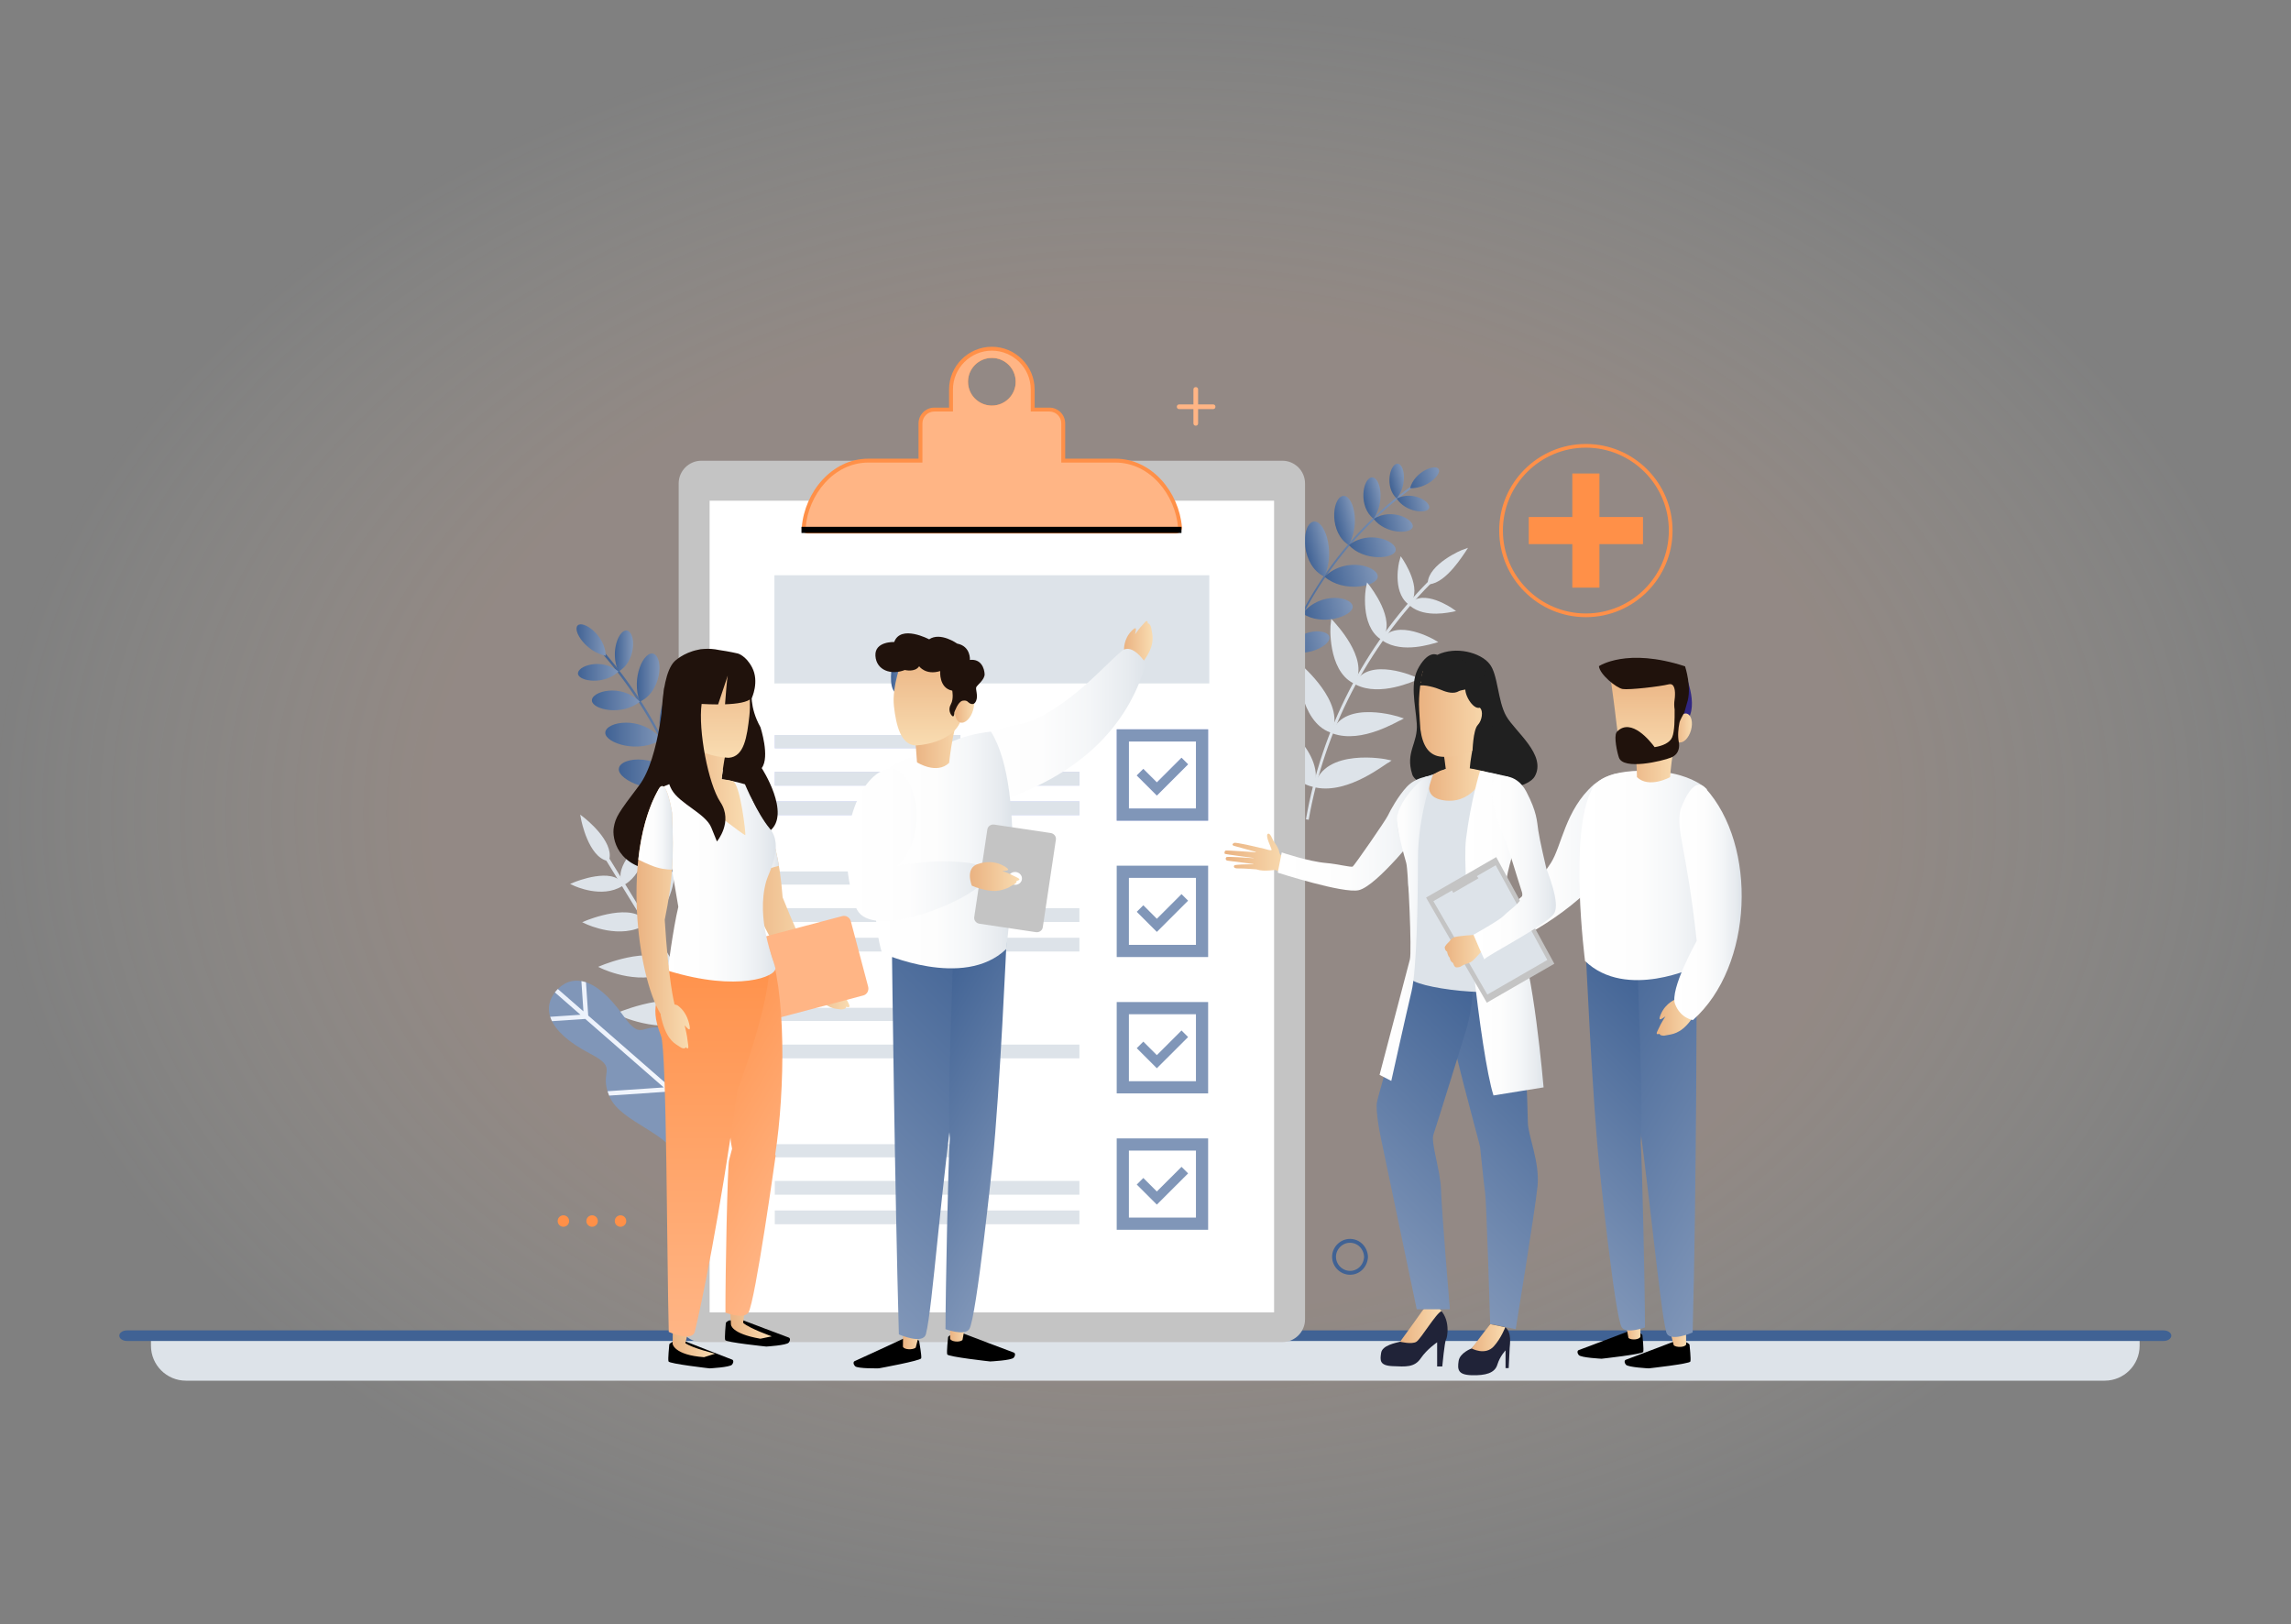 <svg width="591" height="419" viewBox="0 0 591 419" fill="none" xmlns="http://www.w3.org/2000/svg">
<rect x="0" y="0" width="591" height="419" fill="#808080" stroke="none"/>
<path d="M0 0.845H590.896V419H0V0.845Z" fill="url(#paint0_radial)"/>
<path d="M542.928 356.137H47.968C42.984 356.137 38.944 352.1 38.944 347.121V344.937H551.951V347.121C551.952 352.1 547.912 356.137 542.928 356.137Z" fill="#DDE3E9"/>
<path d="M558.115 345.898H32.781C31.672 345.898 30.774 345.286 30.774 344.53C30.774 343.775 31.672 343.163 32.781 343.163H558.116C559.224 343.163 560.122 343.775 560.122 344.53C560.121 345.286 559.224 345.898 558.115 345.898Z" fill="#406294"/>
<path d="M152.741 316.439C153.559 316.439 154.222 315.777 154.222 314.96C154.222 314.143 153.559 313.48 152.741 313.48C151.923 313.48 151.26 314.143 151.26 314.96C151.26 315.777 151.923 316.439 152.741 316.439Z" fill="#FF9048"/>
<path d="M160.072 316.439C160.889 316.439 161.553 315.777 161.553 314.96C161.553 314.143 160.889 313.48 160.072 313.48C159.254 313.48 158.591 314.143 158.591 314.96C158.591 315.777 159.254 316.439 160.072 316.439Z" fill="#FF9048"/>
<path d="M145.337 316.439C146.155 316.439 146.818 315.777 146.818 314.96C146.818 314.143 146.155 313.48 145.337 313.48C144.519 313.48 143.856 314.143 143.856 314.96C143.856 315.777 144.519 316.439 145.337 316.439Z" fill="#FF9048"/>
<path d="M312.958 104.318C311.662 104.318 310.366 104.318 309.07 104.318C309.07 103.023 309.07 101.728 309.07 100.433C309.07 99.656 307.862 99.656 307.862 100.433C307.862 101.728 307.862 103.023 307.862 104.318C306.629 104.318 305.396 104.318 304.164 104.318C303.386 104.318 303.386 105.525 304.164 105.525C305.397 105.525 306.63 105.525 307.863 105.525C307.863 106.756 307.863 107.987 307.863 109.219C307.863 109.997 309.071 109.997 309.071 109.219C309.071 107.987 309.071 106.756 309.071 105.525C310.367 105.525 311.663 105.525 312.959 105.525C313.736 105.525 313.737 104.318 312.958 104.318Z" fill="#FFB585"/>
<path d="M348.264 320.065C346.026 320.056 344.126 321.954 344.136 324.19C344.145 326.432 346.012 328.314 348.264 328.314C350.581 328.314 352.297 326.43 352.392 324.19C352.296 321.942 350.58 320.075 348.264 320.065Z" stroke="#406294" stroke-miterlimit="10"/>
<path d="M157.131 221.338L156.312 221.841L193.367 282.136L194.185 281.633L157.131 221.338Z" fill="#DDE3E9"/>
<path d="M149.669 210.13L150.678 210.911C150.99 211.153 158.326 216.903 157.181 221.693L157.069 222.16L156.602 222.049C151.807 220.905 149.986 211.77 149.911 211.382L149.669 210.13Z" fill="#DDE3E9"/>
<path d="M189.043 274.147L189.295 274.556L188.885 274.808C178.719 281.049 165.119 274.791 164.545 274.522L163.555 274.057L164.566 273.643C165.354 273.32 183.927 265.83 189.043 274.147Z" fill="#DDE3E9"/>
<path d="M181.265 261.502L181.516 261.911L181.107 262.163C172.184 267.641 160.255 262.152 159.752 261.916L158.762 261.451L159.774 261.037C160.465 260.754 176.762 254.182 181.265 261.502Z" fill="#DDE3E9"/>
<path d="M173.822 249.403L174.073 249.812L173.664 250.063C165.985 254.778 155.727 250.058 155.294 249.855L154.304 249.391L155.316 248.976C155.911 248.733 169.932 243.079 173.822 249.403Z" fill="#DDE3E9"/>
<path d="M166.715 237.849L166.966 238.258L166.556 238.509C160.121 242.461 151.535 238.51 151.172 238.34L150.183 237.876L151.194 237.461C151.693 237.257 163.438 232.522 166.715 237.849Z" fill="#DDE3E9"/>
<path d="M160.614 227.931L160.865 228.34L160.456 228.591C155.263 231.779 148.349 228.598 148.057 228.461L147.068 227.997L148.079 227.582C148.481 227.418 157.95 223.601 160.614 227.931Z" fill="#DDE3E9"/>
<path d="M199.657 252.098L200.484 251.384L200.452 252.475C200.433 253.109 199.877 268.058 189.712 274.299L189.302 274.551L189.051 274.142C183.934 265.826 199.012 252.655 199.657 252.098Z" fill="#DDE3E9"/>
<path d="M190.565 242.132L191.391 241.418L191.359 242.51C191.343 243.065 190.856 256.177 181.933 261.655L181.524 261.906L181.272 261.497C176.769 254.177 189.999 242.621 190.565 242.132Z" fill="#DDE3E9"/>
<path d="M181.807 232.711L182.635 231.997L182.602 233.089C182.588 233.567 182.168 244.841 174.49 249.556L174.08 249.807L173.829 249.398C169.939 243.074 181.321 233.132 181.807 232.711Z" fill="#DDE3E9"/>
<path d="M173.386 223.836L174.214 223.122L174.181 224.214C174.169 224.614 173.818 234.051 167.383 238.002L166.973 238.253L166.722 237.844C163.445 232.517 172.979 224.188 173.386 223.836Z" fill="#DDE3E9"/>
<path d="M165.972 216.597L166.799 215.883L166.767 216.974C166.757 217.296 166.475 224.895 161.282 228.083L160.873 228.335L160.621 227.926C157.957 223.596 165.644 216.881 165.972 216.597Z" fill="#DDE3E9"/>
<path d="M155.612 168.856C155.768 168.722 155.924 168.587 156.08 168.453C171.809 186.816 181.335 209.785 183.122 234.06C182.947 234.073 182.772 234.086 182.597 234.099C180.788 209.947 171.283 187.105 155.612 168.856Z" fill="url(#paint1_linear)"/>
<path d="M149.002 161.352C150.384 159.848 156.178 163.915 156.262 169.142C151.294 168.197 147.678 162.804 149.002 161.352Z" fill="url(#paint2_linear)"/>
<path d="M159.558 173.218C155.926 176.746 149.363 175.78 149.107 173.829C148.809 171.786 155.206 169.582 159.558 173.218Z" fill="url(#paint3_linear)"/>
<path d="M165.055 180.998C160.456 184.771 152.833 183.027 152.695 180.738C152.505 178.313 160.241 176.205 165.055 180.998Z" fill="url(#paint4_linear)"/>
<path d="M182.057 226.62C175.884 228.249 169.031 222.461 169.821 219.981C170.621 217.297 179.374 218.844 182.057 226.62Z" fill="url(#paint5_linear)"/>
<path d="M170.659 190.702C164.853 194.564 156.092 191.675 156.144 189.01C156.139 186.144 165.486 184.366 170.659 190.702Z" fill="url(#paint6_linear)"/>
<path d="M179.703 214.646C172.873 217.233 164.44 211.882 165.039 209.085C165.621 206.036 175.759 206.417 179.703 214.646Z" fill="url(#paint7_linear)"/>
<path d="M175.695 201.989C168.786 205.556 159.32 201.24 159.641 198.296C159.91 195.083 170.61 194.066 175.695 201.989Z" fill="url(#paint8_linear)"/>
<path d="M161.899 162.684C164.125 163.468 164.034 170.699 159.559 173.218C157.192 168.231 159.725 161.985 161.899 162.684Z" fill="url(#paint9_linear)"/>
<path d="M168.678 168.671C171.277 169.845 170.565 178.507 165.055 180.998C162.715 174.847 166.147 167.623 168.678 168.671Z" fill="url(#paint10_linear)"/>
<path d="M190.959 215.053C193.088 217.702 188.602 226.851 182.057 226.62C182.415 218.717 188.841 212.604 190.959 215.053Z" fill="url(#paint11_linear)"/>
<path d="M176.116 176.382C179.111 178.122 177.417 188.469 170.659 190.702C168.56 183.111 173.199 174.829 176.116 176.382Z" fill="url(#paint12_linear)"/>
<path d="M188.444 200.592C191.204 203.263 187.17 214.061 179.702 214.646C179.21 205.914 185.73 198.163 188.444 200.592Z" fill="url(#paint13_linear)"/>
<path d="M183.297 186.33C186.517 188.727 183.503 200.395 175.695 201.99C174.197 193.102 180.159 184.189 183.297 186.33Z" fill="url(#paint14_linear)"/>
<path d="M157.401 283.196C154.028 276.029 160.111 275.887 152.181 271.757C140.676 265.764 139.909 259.652 143.507 255.538C147.105 251.423 153.27 251.36 160.761 261.945C165.923 269.241 165.246 263.2 172.808 265.576C179.379 267.641 183.956 279.457 190.441 280.594C206.446 283.4 206.246 301.348 201.81 306.42C197.375 311.492 179.6 314.103 174.665 298.635C172.667 292.367 160.333 289.425 157.401 283.196Z" fill="#8096B8"/>
<path d="M193.334 299.791L172.458 281.572L157.139 282.605C156.97 282.204 156.833 281.829 156.721 281.473L171.224 280.495L150.978 262.826L142.394 263.405C142.206 263.024 142.055 262.648 141.936 262.275L149.744 261.749L143.14 255.985C143.257 255.833 143.378 255.684 143.507 255.536C143.635 255.39 143.768 255.249 143.903 255.113L150.507 260.877L149.98 253.076C150.365 253.143 150.759 253.242 151.161 253.377L151.741 261.953L171.987 279.622L171.008 265.133C171.376 265.196 171.767 265.281 172.187 265.394L173.22 280.699L194.096 298.918L192.898 281.179C193.307 281.303 193.703 281.439 194.086 281.586L195.33 299.995L201.568 305.439L202.17 305.964L213.113 315.514L212.351 316.386L201.408 306.836L200.806 306.311L194.568 300.866L176.142 302.109C175.945 301.749 175.757 301.375 175.579 300.986L193.334 299.791Z" fill="url(#paint15_linear)"/>
<path d="M364.335 125.819C364.235 125.68 364.134 125.541 364.034 125.402C347.76 137.234 335.618 153.989 329.486 173.29C329.625 173.334 329.764 173.378 329.903 173.422C336.029 154.224 348.131 137.569 364.335 125.819Z" fill="url(#paint16_linear)"/>
<path d="M371.134 121.019C370.306 119.535 364.831 121.712 363.755 125.925C367.957 126.119 371.925 122.45 371.134 121.019Z" fill="url(#paint17_linear)"/>
<path d="M360.3 128.588C362.559 132.143 368.056 132.626 368.64 131.097C369.275 129.5 364.524 126.484 360.3 128.588Z" fill="url(#paint18_linear)"/>
<path d="M354.349 133.826C357.344 137.765 363.849 137.823 364.403 135.997C365.025 134.071 359.17 130.874 354.349 133.826Z" fill="url(#paint19_linear)"/>
<path d="M331.785 167.474C336.467 169.982 343.131 166.617 342.969 164.457C342.839 162.132 335.457 161.698 331.785 167.474Z" fill="url(#paint20_linear)"/>
<path d="M347.942 140.6C351.895 144.844 359.544 144.194 360.016 142.027C360.573 139.709 353.351 136.469 347.942 140.6Z" fill="url(#paint21_linear)"/>
<path d="M336.001 158.237C341.029 161.646 348.887 158.939 348.942 156.561C349.06 153.981 340.782 152.336 336.001 158.237Z" fill="url(#paint22_linear)"/>
<path d="M341.687 148.766C346.59 152.983 355.084 151.313 355.393 148.869C355.796 146.216 347.331 143.333 341.687 148.766Z" fill="url(#paint23_linear)"/>
<path d="M360.438 119.612C358.486 119.818 357.164 125.688 360.3 128.588C363.177 125.008 362.333 119.465 360.438 119.612Z" fill="url(#paint24_linear)"/>
<path d="M353.796 123.152C351.466 123.601 350.371 130.749 354.349 133.826C357.431 129.299 356.047 122.791 353.796 123.152Z" fill="url(#paint25_linear)"/>
<path d="M326.813 156.399C324.578 158.132 326.443 166.401 331.785 167.475C333.021 161.01 328.999 154.824 326.813 156.399Z" fill="url(#paint26_linear)"/>
<path d="M346.289 127.959C343.529 128.791 342.904 137.491 347.943 140.6C351.106 134.861 348.949 127.265 346.289 127.959Z" fill="url(#paint27_linear)"/>
<path d="M331.639 145.179C328.89 146.809 330.07 156.324 336.002 158.237C338.085 151.265 334.304 143.736 331.639 145.179Z" fill="url(#paint28_linear)"/>
<path d="M338.556 134.628C335.489 135.947 335.676 145.972 341.687 148.766C344.615 141.862 341.511 133.5 338.556 134.628Z" fill="url(#paint29_linear)"/>
<path d="M369.062 150.544C368.865 150.348 368.668 150.151 368.471 149.955C352.006 166.648 340.932 188.036 336.893 211.332C337.128 211.373 337.363 211.413 337.598 211.454C341.65 188.319 352.684 167.094 369.062 150.544Z" fill="#DDE3E9"/>
<path d="M368.321 150.282C368.312 150.431 368.304 150.581 368.295 150.729C368.444 150.718 368.592 150.707 368.74 150.697C373.175 150.354 377.706 142.701 378.023 142.362C378.245 142.008 378.47 141.655 378.697 141.302C378.303 141.446 377.909 141.593 377.516 141.743C377.138 141.749 368.547 145.539 368.321 150.282Z" fill="#DDE3E9"/>
<path d="M339.143 202.58C339.104 202.734 339.064 202.888 339.025 203.042C339.143 203.072 339.261 203.102 339.379 203.133C348.008 204.922 357.666 196.719 358.236 196.693C358.483 196.513 358.729 196.334 358.977 196.158C358.695 196.1 358.413 196.042 358.131 195.985C357.57 195.751 341.686 192.856 339.143 202.58Z" fill="#DDE3E9"/>
<path d="M343.684 188.631C343.626 188.778 343.568 188.924 343.509 189.071C343.626 189.118 343.743 189.165 343.859 189.212C351.417 191.923 360.849 185.777 361.345 185.773C361.614 185.62 361.884 185.469 362.154 185.32C361.874 185.227 361.593 185.134 361.311 185.042C360.82 184.782 346.95 180.509 343.684 188.631Z" fill="#DDE3E9"/>
<path d="M349.625 175.985C349.549 176.123 349.475 176.262 349.399 176.4C349.513 176.463 349.627 176.526 349.74 176.588C356.103 179.856 364.92 175.491 365.347 175.5C365.636 175.374 365.927 175.251 366.217 175.129C365.941 175.003 365.664 174.877 365.388 174.752C364.969 174.485 353.246 169.404 349.625 175.985Z" fill="#DDE3E9"/>
<path d="M356.681 164.675C356.59 164.804 356.5 164.932 356.409 165.062C356.517 165.139 356.626 165.217 356.735 165.294C361.861 168.768 369.744 165.889 370.103 165.907C370.41 165.809 370.717 165.712 371.024 165.618C370.756 165.461 370.487 165.305 370.218 165.148C369.874 164.889 360.335 159.537 356.681 164.675Z" fill="#DDE3E9"/>
<path d="M363.763 155.655C363.659 155.774 363.556 155.894 363.453 156.014C363.556 156.104 363.659 156.194 363.762 156.284C367.695 159.586 374.355 157.814 374.648 157.831C374.969 157.755 375.29 157.682 375.611 157.612C375.351 157.43 375.091 157.248 374.831 157.067C374.556 156.833 367.13 151.798 363.763 155.655Z" fill="#DDE3E9"/>
<path d="M328.078 184.231C327.837 184.065 327.596 183.9 327.356 183.734C327.389 184.118 327.422 184.502 327.457 184.884C327.28 185.688 329.671 201.031 338.666 202.95C338.784 202.98 338.902 203.01 339.02 203.041C339.059 202.887 339.098 202.732 339.137 202.579C341.612 193.589 328.698 184.773 328.078 184.231Z" fill="#DDE3E9"/>
<path d="M335.562 171.377C335.334 171.182 335.107 170.986 334.879 170.791C334.873 171.174 334.87 171.555 334.866 171.935C334.669 172.608 335.326 186.093 343.153 188.928C343.27 188.975 343.387 189.022 343.503 189.068C343.56 188.922 343.618 188.774 343.677 188.628C346.823 181.066 336.061 171.9 335.562 171.377Z" fill="#DDE3E9"/>
<path d="M344.055 160.306C343.842 160.084 343.63 159.863 343.418 159.64C343.376 160.017 343.336 160.393 343.298 160.769C343.099 161.317 342.498 172.83 349.053 176.207C349.166 176.27 349.28 176.333 349.394 176.396C349.468 176.257 349.543 176.119 349.619 175.981C353.103 169.806 344.444 160.79 344.055 160.306Z" fill="#DDE3E9"/>
<path d="M353.234 150.969C353.039 150.724 352.843 150.478 352.649 150.232C352.574 150.601 352.501 150.969 352.43 151.337C352.243 151.772 350.825 161.263 356.078 164.824C356.186 164.902 356.295 164.979 356.403 165.057C356.494 164.928 356.585 164.799 356.676 164.671C360.203 159.81 353.526 151.399 353.234 150.969Z" fill="#DDE3E9"/>
<path d="M361.874 144.275C361.695 144.011 361.516 143.746 361.338 143.481C361.237 143.84 361.137 144.199 361.039 144.558C360.879 144.891 359.127 152.373 363.137 155.738C363.24 155.828 363.344 155.918 363.447 156.008C363.55 155.888 363.653 155.768 363.757 155.649C367.022 151.967 362.087 144.635 361.874 144.275Z" fill="#DDE3E9"/>
<path fill-rule="evenodd" clip-rule="evenodd" d="M180.932 118.842H330.796C334.019 118.842 336.655 121.475 336.655 124.695V340.332C336.655 343.552 334.019 346.185 330.796 346.185H180.932C177.71 346.185 175.074 343.552 175.074 340.332V124.695C175.074 121.476 177.71 118.842 180.932 118.842Z" fill="#C4C4C4"/>
<path d="M328.67 129.149H183.059V338.53H328.67V129.149Z" fill="white"/>
<path fill-rule="evenodd" clip-rule="evenodd" d="M303.385 137.613C303.825 137.613 304.205 137.447 304.502 137.123C304.801 136.798 304.935 136.406 304.898 135.968C304.135 126.95 297.148 118.312 287.723 118.312H274.781V109.211C274.781 106.973 272.948 105.144 270.709 105.144H266.902V100.473C266.902 94.408 261.935 89.446 255.865 89.446H255.864C249.794 89.446 244.827 94.408 244.827 100.473V105.144H241.019C238.78 105.144 236.948 106.974 236.948 109.211V118.312H224.006C214.58 118.312 207.594 126.95 206.831 135.968C206.794 136.407 206.928 136.798 207.226 137.123C207.524 137.447 207.903 137.613 208.344 137.613H303.385ZM255.864 104.617C252.466 104.617 249.712 101.865 249.712 98.472C249.712 95.077 252.466 92.326 255.864 92.326C259.261 92.326 262.016 95.077 262.016 98.472C262.016 101.865 259.261 104.617 255.864 104.617Z" fill="#FF9048"/>
<path fill-rule="evenodd" clip-rule="evenodd" d="M255.864 104.619C259.261 104.619 262.016 101.867 262.016 98.473C262.016 95.079 259.261 92.327 255.864 92.327C252.466 92.327 249.712 95.079 249.712 98.473C249.713 101.866 252.466 104.619 255.864 104.619ZM208.344 136.61H303.385C303.544 136.61 303.655 136.561 303.763 136.444C303.87 136.327 303.91 136.211 303.897 136.053C303.187 127.65 296.693 119.316 287.722 119.316H273.776V109.211C273.776 107.528 272.395 106.147 270.71 106.147H265.897V100.473C265.897 94.962 261.381 90.45 255.865 90.45C250.349 90.45 245.831 94.963 245.831 100.473V106.147H241.019C239.334 106.147 237.952 107.528 237.952 109.211V119.316H224.006C215.036 119.316 208.542 127.65 207.831 136.053C207.818 136.212 207.857 136.327 207.965 136.444C208.073 136.562 208.184 136.61 208.344 136.61Z" fill="#FFB585"/>
<path d="M308.514 191.267H291.217V208.547H308.514V191.267ZM289.644 188.124H311.659V211.689H288.072V188.124H289.644Z" fill="#CBCDFF"/>
<path d="M294.938 198.332L298.427 201.817L304.792 195.458L306.487 197.151L298.427 205.202L293.244 200.024L294.938 198.332Z" fill="#CBCDFF"/>
<path d="M247.754 189.61H199.867V193.006H247.754V189.61Z" fill="#CBCDFF"/>
<path d="M278.449 199.095H199.867V202.644H278.449V199.095Z" fill="#CBCDFF"/>
<path d="M278.449 206.713H199.867V210.262H278.449V206.713Z" fill="#CBCDFF"/>
<path d="M311.956 148.384H199.773V176.288H311.956V148.384Z" fill="#DDE3E9"/>
<path d="M308.514 191.267H291.217V208.547H308.514V191.267ZM289.644 188.124H311.659V211.689H288.072V188.124H289.644Z" fill="#8096B8"/>
<path d="M294.938 198.332L298.427 201.817L304.792 195.458L306.487 197.151L298.427 205.203L293.244 200.025L294.938 198.332Z" fill="#8096B8"/>
<path d="M247.754 189.61H199.867V193.006H247.754V189.61Z" fill="#DDE3E9"/>
<path d="M278.449 199.095H199.867V202.644H278.449V199.095Z" fill="#DDE3E9"/>
<path d="M278.449 206.713H199.867V210.262H278.449V206.713Z" fill="#DDE3E9"/>
<path d="M308.514 226.441H291.217V243.721H308.514V226.441ZM289.644 223.298H311.659V246.863H288.072V223.298H289.644Z" fill="#8096B8"/>
<path d="M294.938 233.505L298.427 236.991L304.792 230.632L306.487 232.325L298.427 240.376L293.244 235.198L294.938 233.505Z" fill="#8096B8"/>
<path d="M247.754 224.784H199.867V228.18H247.754V224.784Z" fill="#DDE3E9"/>
<path d="M278.449 234.269H199.867V237.818H278.449V234.269Z" fill="#DDE3E9"/>
<path d="M278.449 241.886H199.867V245.436H278.449V241.886Z" fill="#DDE3E9"/>
<path d="M308.514 261.614H291.217V278.894H308.514V261.614ZM289.644 258.472H311.659V282.037H288.072V258.472H289.644Z" fill="#8096B8"/>
<path d="M294.938 268.678L298.427 272.164L304.792 265.805L306.487 267.498L298.427 275.55L293.244 270.371L294.938 268.678Z" fill="#8096B8"/>
<path d="M247.754 259.957H199.867V263.354H247.754V259.957Z" fill="#DDE3E9"/>
<path d="M278.449 269.442H199.867V272.992H278.449V269.442Z" fill="#DDE3E9"/>
<path d="M308.514 296.788H291.217V314.068H308.514V296.788ZM289.644 293.646H311.659V317.21H288.072V293.646H289.644Z" fill="#8096B8"/>
<path d="M294.938 303.852L298.427 307.338L304.792 300.979L306.487 302.671L298.427 310.724L293.244 305.545L294.938 303.852Z" fill="#8096B8"/>
<path d="M247.754 295.131H199.867V298.528H247.754V295.131Z" fill="#DDE3E9"/>
<path d="M278.449 304.615H199.867V308.165H278.449V304.615Z" fill="#DDE3E9"/>
<path d="M278.449 312.234H199.867V315.783H278.449V312.234Z" fill="#DDE3E9"/>
<path d="M423.837 133.358H412.601V122.133H405.602V133.358H394.366V140.351H405.602V151.576H412.601V140.351H423.837V133.358Z" fill="#FF9048"/>
<path d="M409.102 159.191C396.774 159.191 386.744 149.171 386.744 136.855C386.744 124.539 396.774 114.519 409.102 114.519C421.43 114.519 431.459 124.539 431.459 136.855C431.459 149.171 421.43 159.191 409.102 159.191ZM409.102 115.47C397.299 115.47 387.697 125.063 387.697 136.854C387.697 148.646 397.299 158.239 409.102 158.239C420.904 158.239 430.506 148.646 430.506 136.854C430.506 125.063 420.904 115.47 409.102 115.47Z" fill="#FF9048"/>
<path d="M211.371 249.474C211.371 249.474 214.573 249.351 217.049 252.377C219.522 255.401 215.99 253.522 208.515 250.771L211.371 249.474Z" fill="#E6836E"/>
<path d="M211.953 249.545C211.953 249.545 214.06 250.837 215.964 253.706C217.869 256.575 217.897 256.843 218.934 258.865C219.653 260.266 218.343 259.689 218.254 259.698C218.201 259.704 218.413 259.826 218.089 260.1C217.883 260.271 217.248 260.423 216.903 260.378C216.686 260.352 215.93 260.238 215.599 260.194C214.02 259.981 211.227 258.741 207.733 253.057C207.732 253.058 208.37 248.567 211.953 249.545Z" fill="url(#paint30_linear)"/>
<path d="M191.148 202.935C192.149 199.133 196.201 206.888 196.201 206.888C199.809 216.727 201.113 221.714 201.893 231.465C207.268 245.039 210.364 249.392 210.364 249.392L212.021 250.549L211.047 251.557C212.407 252.17 211.178 252.569 209.847 252.8L209.019 253.655L208.578 252.977C208.086 253.031 207.733 253.058 207.733 253.058C198.82 246.778 186.386 221.045 191.148 202.935Z" fill="url(#paint31_linear)"/>
<path d="M198.228 224.065C196.421 224.533 194.625 225.079 192.811 225.515C193.204 225.421 192.707 225.48 192.082 225.561C190.027 217.914 189.326 209.868 191.149 202.935C192.15 199.133 196.201 206.888 196.201 206.888C198.667 213.608 200.054 218.067 200.937 223.326C200.052 223.585 199.148 223.825 198.228 224.065Z" fill="url(#paint32_linear)"/>
<path d="M182.4 197.878C182.4 197.878 184.368 179.109 193.363 177.355C193.363 177.355 193.483 178.303 193.666 179.791L193.953 178.111C193.953 178.111 193.22 182.329 196.175 187.592C196.175 187.592 198.676 195.243 196.493 198.12C196.493 198.12 204.158 209.902 198.589 214.34C198.589 214.34 195.21 209.277 194.124 206.625C192.576 202.844 186.017 202.033 186.148 200.991C186.209 200.503 186.38 199.187 186.476 198.508C185.046 198.412 183.631 198.219 182.4 197.878Z" fill="#20120C"/>
<path d="M193.914 262.438C194.181 263.439 195.168 264.048 196.118 263.795L222.709 256.767C223.66 256.515 224.216 255.501 223.952 254.5L219.492 237.657C219.228 236.656 218.241 236.049 217.289 236.301L190.7 243.328C189.748 243.58 189.189 244.596 189.456 245.596L193.914 262.438Z" fill="#FFB585"/>
<path d="M188.004 340.626C188.004 340.626 187.241 341.026 187.235 341.287C187.229 341.552 186.871 345.045 187.072 345.654C187.274 346.264 197.675 347.334 197.675 347.334C197.675 347.334 202.923 347.021 203.466 346.314C204.007 345.612 203.77 345.089 203.453 345.006C203.139 344.924 190.979 340.29 190.979 340.29L188.004 340.626Z" fill="black"/>
<path d="M191.701 341.219L192.326 336.409L188.336 336.167C188.336 336.167 188.513 341.505 188.558 341.64C188.562 341.652 188.57 341.662 188.576 341.674L188.572 341.675C188.572 341.675 188.533 343.989 196.149 345.316L199.095 344.699C199.095 344.699 193.341 342.674 191.701 341.219Z" fill="url(#paint33_linear)"/>
<path d="M198.143 243.891C190.636 226.254 185.391 246.447 185.391 246.447C185.391 246.447 187.568 291.225 188.852 296.312C188.475 297.741 188.165 298.916 188.053 299.34C187.682 300.738 187.094 328.762 187.142 338.595C187.142 338.595 191.908 340.381 193.058 338.571C194.832 335.786 200.095 298.009 200.095 298.009L199.968 297.876C202.563 281.068 202.846 254.946 198.143 243.891Z" fill="url(#paint34_linear)"/>
<path d="M173.432 346.153C173.432 346.153 172.665 346.545 172.656 346.808C172.65 347.069 172.257 350.562 172.454 351.171C172.65 351.782 183.036 352.96 183.036 352.96C183.036 352.96 188.289 352.699 188.837 352.001C189.387 351.302 189.152 350.78 188.837 350.692C188.524 350.605 176.413 345.847 176.413 345.847L173.432 346.153Z" fill="black"/>
<path d="M176.79 346.457L177.98 341.741L173.615 341.193C173.615 341.193 173.487 346.57 173.516 346.669C173.516 346.669 173.898 349.516 181.613 350.079L184.48 349.171C184.48 349.171 178.583 347.735 176.79 346.457Z" fill="url(#paint35_linear)"/>
<path d="M184.336 244.689C184.465 246.655 198.367 245.133 198.491 247.143C198.965 254.679 194.728 269.212 190.216 281.288C185.675 313.757 180.937 336.615 179.251 343.453C178.55 346.295 172.519 343.557 172.519 343.557C172.021 325.305 172.026 270.923 170.522 267.194C167.055 258.402 170.522 257.269 173.058 246.955C175.249 238.043 179.507 244.637 184.336 244.689Z" fill="url(#paint36_linear)"/>
<path d="M174.105 174.905L171.365 177.355C171.365 177.355 170.305 195.427 164.878 202.596C159.449 209.766 158.811 210.767 158.332 213.458C157.853 216.147 159.12 223.913 170.143 224.656C181.165 225.4 175.896 219.053 175.896 217.36C175.896 215.667 178.38 183.276 174.105 174.905Z" fill="#20120C"/>
<path d="M175.908 190.744C177.179 190.385 177.696 188.281 177.063 186.044C176.431 183.807 174.888 182.284 173.617 182.643C172.347 183.002 171.83 185.106 172.462 187.343C173.095 189.58 174.638 191.102 175.908 190.744Z" fill="#F3A290"/>
<path d="M172.251 250.367C172.251 250.367 173.623 239.513 174.987 233.903L170.36 206.859V203.405C170.36 203.405 172.716 201.405 180.359 200.781C180.359 200.781 185.196 200.236 192.177 202.3C192.177 202.3 195.318 209.844 198.568 213.715C202.302 218.157 198.275 225.103 197.664 227.291C194.905 237.174 199.606 247.55 200.017 249.697C200.426 251.843 190.488 255.978 172.251 250.367Z" fill="url(#paint37_linear)"/>
<path d="M189.026 201.502C188.194 201.253 187.19 201.087 186.151 200.974C186.361 199.079 187.627 188.592 190.046 186.85C192.708 184.932 176.635 187.92 176.635 187.92C176.635 187.92 178.702 195.938 179.061 200.751C177.626 200.939 174.232 201.775 174.232 201.775C181.325 207.367 192.063 215.605 192.259 215.41C192.454 215.217 190.965 202.083 189.026 201.502Z" fill="url(#paint38_linear)"/>
<path d="M177.767 264.03C177.179 261.57 175.886 260.213 175.169 259.621L175.168 259.62C175.165 259.617 175.162 259.616 175.159 259.614C174.862 259.37 174.664 259.256 174.664 259.256L174.555 259.248C174.372 259.169 174.19 259.126 174.01 259.105C173.865 258.54 172.414 252.595 171.48 237.262C173.574 226.917 173.824 221.256 173.374 209.666C173.374 209.666 171.92 200.036 169.921 203.538C160.442 220.117 164.243 251.383 170.471 261.665C170.431 261.729 170.409 261.769 170.409 261.769C171.626 267.682 173.702 268.956 174.803 269.652C175.034 269.799 175.558 270.142 175.71 270.237C175.95 270.387 176.449 270.47 176.639 270.393C176.942 270.272 176.815 270.099 176.855 270.112C176.923 270.133 177.742 271.047 177.543 269.636C177.264 267.634 177.3 267.369 176.618 264.475C177.839 265.898 178.237 265.995 177.767 264.03Z" fill="url(#paint39_linear)"/>
<path d="M164.709 221.75C166.688 222.71 168.837 223.754 170.965 224.103C171.795 224.238 172.582 224.31 173.352 224.326C173.65 220.044 173.607 215.643 173.374 209.666C173.374 209.666 171.921 200.036 169.921 203.538C167.04 208.577 165.393 214.976 164.662 221.729C164.677 221.735 164.695 221.743 164.709 221.75Z" fill="url(#paint40_linear)"/>
<path d="M177.142 170.511C177.142 170.511 186.678 165.671 192.432 171.266C192.432 171.266 193.922 179.263 193.309 184.666C192.697 190.068 191.988 195.191 187.984 195.468C187.984 195.468 176.694 195.113 175.152 187.387C173.761 180.43 174.49 172.296 177.142 170.511Z" fill="url(#paint41_linear)"/>
<path d="M173.99 170.601C173.99 170.601 176.23 168.365 180.06 167.606C180.48 167.475 181.022 167.409 181.637 167.39C182.825 167.304 184.131 167.372 185.542 167.678C188.053 168.027 190.343 168.567 190.343 168.567C190.343 168.567 192.396 169.088 194.004 172.142C195.96 175.861 193.907 180.122 193.907 180.122C193.895 180.098 193.884 180.074 193.871 180.05C192.975 181.156 190.068 181.563 187.032 181.67C187.153 180.012 187.534 175.042 187.736 174.289C187.733 174.293 187.731 174.296 187.728 174.301L185.247 181.702C183.675 181.703 182.174 181.641 180.996 181.577C180.083 188.33 182.687 202.158 185.828 206.893C189.211 211.998 184.943 217.051 184.943 217.051C184.943 217.051 184.943 217.051 183.488 213.457C182.028 209.851 175.31 207.319 173.288 203.703C171.265 200.088 173.288 198.589 173.288 198.589L174.304 196.81C172.854 195.81 171.529 194.565 170.75 193.059C170.749 193.059 169.59 175.068 173.99 170.601Z" fill="#20120C"/>
<path d="M230.199 171.218C230.199 171.218 228.951 177.431 231.124 178.753C231.124 178.753 235.769 169.123 232.472 169.721C229.176 170.32 230.199 171.218 230.199 171.218Z" fill="url(#paint42_linear)"/>
<path d="M297.141 162.902C297.086 162.625 296.971 161.995 296.934 161.814C296.876 161.528 296.609 161.047 296.439 160.918C296.166 160.711 296.134 160.91 296.117 160.869C296.089 160.798 296.153 159.622 295.368 160.496C294.305 161.68 294.083 161.821 292.818 163.608C293.238 161.942 293.106 161.541 291.93 162.722C289.807 164.857 289.971 167.559 289.971 167.559L290.977 169.954C291.042 169.724 291.106 169.507 291.169 169.286C292.438 170.662 294.873 170.688 294.873 170.688C297.909 166.679 297.397 164.218 297.141 162.902Z" fill="url(#paint43_linear)"/>
<path d="M248.812 193.281C248.812 193.281 246.825 215.012 246.741 210.477C246.697 208.109 285.618 205.48 295.617 171.154C295.617 171.154 292.172 165.596 289.367 167.935C284.647 171.868 278.012 180.004 267.443 185.392C262.586 187.869 256.294 186.409 248.812 193.281Z" fill="url(#paint44_linear)"/>
<path d="M245.38 344.266C245.38 344.266 244.577 344.666 244.57 344.932C244.56 345.198 244.15 348.741 244.355 349.363C244.56 349.982 255.43 351.179 255.43 351.179C255.43 351.179 260.927 350.914 261.501 350.204C262.075 349.495 261.829 348.963 261.501 348.875C261.173 348.786 248.497 343.956 248.497 343.956L245.38 344.266Z" fill="black"/>
<path d="M236.257 345.35C236.257 345.35 237.085 345.693 237.113 345.957C237.141 346.222 237.799 349.73 237.639 350.363C237.477 350.995 226.719 352.952 226.719 352.952C226.719 352.952 221.216 353.071 220.593 352.405C219.97 351.737 220.178 351.19 220.5 351.079C220.821 350.968 233.125 345.261 233.125 345.261L236.257 345.35Z" fill="black"/>
<path d="M233.024 341.796C233.024 341.796 232.889 347.255 232.921 347.357C233.176 348.182 235.524 348.236 236.223 347.607L237.59 342.353L233.024 341.796Z" fill="url(#paint45_linear)"/>
<path d="M245.14 339.744C245.14 339.744 245.05 345.168 245.089 345.306C245.335 346.135 247.59 346.292 248.283 345.656L249.299 340.202L245.14 339.744Z" fill="url(#paint46_linear)"/>
<path d="M244.241 243.808C244.377 245.805 258.86 242.904 258.992 244.946C259.485 252.597 247.251 273.975 247.27 274.252C242.519 307.22 240.625 337.146 238.862 344.09C238.126 346.976 231.878 344.197 231.878 344.197C230.824 306.721 230.113 246.907 230.113 246.907C233.838 244.441 239.191 243.756 244.241 243.808Z" fill="url(#paint47_linear)"/>
<path d="M246.002 244.355C246.002 244.355 244.23 286.978 245.025 293.568C244.611 299.07 243.907 333.498 243.907 342.848C243.907 342.848 248.822 344.68 250.037 342.848C251.905 340.03 256.036 299.953 256.036 299.953C257.937 281.519 259.679 242.168 259.679 242.168L246.002 244.355Z" fill="url(#paint48_linear)"/>
<path d="M240.3 194.852C240.3 194.852 233.777 194.021 227.441 199.561C227.441 199.561 223.177 231.7 227.524 245.826C227.524 245.826 248.576 255.363 259.557 244.812C259.557 244.812 265.233 203.981 255.629 188.723C255.629 188.723 245.347 189.535 240.3 194.852Z" fill="url(#paint49_linear)"/>
<path d="M235.435 183.532C235.435 183.532 236.265 191.901 236.561 196.64C236.561 196.64 241.61 199.876 244.845 196.775C244.845 196.775 246.1 184.371 248.74 182.47C251.381 180.568 235.435 183.532 235.435 183.532Z" fill="url(#paint50_linear)"/>
<path d="M246.325 168.87C246.325 168.87 238.074 165.093 232.675 170.345C232.675 170.345 230.031 177.092 230.606 182.162C231.181 187.232 232.392 192.03 236.148 192.291C236.148 192.291 246.742 191.957 248.192 184.705C249.497 178.18 248.815 170.543 246.325 168.87Z" fill="url(#paint51_linear)"/>
<path d="M246.632 181.857C246.024 184.006 246.52 186.028 247.741 186.372C248.961 186.717 250.443 185.254 251.052 183.104C251.66 180.956 251.163 178.934 249.943 178.591C248.722 178.245 247.24 179.707 246.632 181.857Z" fill="url(#paint52_linear)"/>
<path d="M236.134 206.591C236.134 206.591 234.289 197.741 229.479 198.272C222.148 199.081 214.436 215.377 220.774 233.944C223.693 242.496 246.213 233.981 252.25 228.827C252.25 228.827 258.157 223.605 249.656 222.544C240.035 221.344 230.362 223.502 230.885 223.502C232.391 223.502 237.719 217.3 236.134 206.591Z" fill="url(#paint53_linear)"/>
<path d="M271.038 214.872C271.903 215.001 272.506 215.764 272.385 216.574L269 239.205C268.878 240.015 268.079 240.567 267.214 240.439L252.665 238.267C251.801 238.138 251.199 237.376 251.319 236.566L254.703 213.934C254.826 213.124 255.625 212.572 256.49 212.7L271.038 214.872Z" fill="#C4C4C4"/>
<path d="M263.617 226.835C263.751 225.933 263.08 225.085 262.117 224.941C261.154 224.798 260.264 225.413 260.129 226.316C259.994 227.219 260.666 228.067 261.629 228.21C262.592 228.354 263.482 227.738 263.617 226.835Z" fill="white"/>
<path d="M262.439 226.384C260.848 225.608 260.522 225.375 258.522 224.628C260.462 224.609 260.6 224.277 258.811 223.297C255.641 221.557 252.487 222.806 252.487 222.806C248.759 223.743 250.707 228.466 250.707 228.466C256.414 230.739 258.443 229.584 259.991 229.024C260.315 228.907 261.018 228.385 261.23 228.307C261.566 228.183 262.086 227.8 262.199 227.593C262.382 227.261 262.13 227.274 262.178 227.246C262.256 227.202 263.714 227.008 262.439 226.384Z" fill="url(#paint54_linear)"/>
<path d="M237.105 171.858C237.105 171.858 238.791 174.253 242.537 173.092C242.537 173.092 242.162 177.51 245.646 178.145C245.646 178.145 246.077 180.26 245.29 181.663C244.504 183.066 245.175 184.32 245.683 184.712C246.192 185.108 246.192 183.74 246.192 183.74C246.192 183.74 247.108 180.97 248.324 180.745C249.542 180.521 249.711 181.195 250.122 181.4C250.535 181.606 251.359 181.98 251.846 180.67C252.332 179.361 251.603 177.77 251.846 177.247C252.089 176.722 254.075 175.263 253.999 173.858C253.924 172.456 253.142 169.885 250.204 170.224C250.204 170.224 250.478 166.705 246.907 166.005C246.907 166.005 242.622 162.937 239.683 164.908C239.683 164.908 232.371 161.016 230.673 165.606C230.673 165.606 225.603 165.383 225.829 169.151C226.053 172.918 229.899 174.215 233.421 172.818C233.422 172.82 236.044 173.491 237.105 171.858Z" fill="#20120C"/>
<path d="M383.797 240.879C384.017 240.839 384.231 240.8 384.46 240.759L382.246 239.555C382.246 239.555 379.654 239.132 377.385 240.97C376.13 241.987 376.504 242.154 378.154 241.912C376.307 242.955 376.148 243.157 374.9 244.065C373.981 244.734 375.121 244.787 375.187 244.822C375.225 244.844 375.031 244.853 375.203 245.135C375.31 245.314 375.749 245.617 376.018 245.702C376.189 245.754 376.788 245.926 377.051 246.007C378.296 246.383 380.621 247.115 384.786 244.584C384.786 244.584 385 242.235 383.797 240.879Z" fill="url(#paint55_linear)"/>
<path d="M411.098 202.416C411.098 202.416 417.559 197.326 420.601 200.504C427.465 207.678 417.381 231.615 385.165 245.345C385.165 245.345 380.135 241.483 382.669 239.008C386.927 234.847 393.812 232.299 400.045 222.645C402.909 218.208 403.73 208.951 411.098 202.416Z" fill="url(#paint56_linear)"/>
<path d="M434.828 174.179C434.828 174.179 434.84 174.208 434.863 174.261C435.273 175.237 439.055 184.648 433.301 187.37L434.84 174.208" fill="#312782"/>
<path d="M422.9 343.776C422.9 343.776 423.678 344.162 423.687 344.419C423.696 344.677 424.093 348.114 423.894 348.715C423.696 349.317 413.159 350.474 413.159 350.474C413.159 350.474 407.83 350.216 407.276 349.529C406.719 348.844 406.957 348.327 407.276 348.241C407.592 348.156 419.878 343.474 419.878 343.474L422.9 343.776Z" fill="black"/>
<path d="M435.063 346.26C435.063 346.26 435.84 346.648 435.848 346.907C435.857 347.166 436.254 350.601 436.055 351.201C435.856 351.802 425.321 352.96 425.321 352.96C425.321 352.96 419.994 352.702 419.435 352.018C418.879 351.331 419.119 350.815 419.435 350.73C419.754 350.644 432.04 345.961 432.04 345.961L435.063 346.26Z" fill="black"/>
<path d="M434.876 341.379C434.876 341.379 435.006 346.674 434.976 346.769C434.728 347.57 432.452 347.622 431.774 347.013L430.451 341.919L434.876 341.379Z" fill="url(#paint57_linear)"/>
<path d="M423.133 339.389C423.133 339.389 423.22 344.647 423.182 344.782C422.944 345.586 420.759 345.739 420.087 345.123L419.102 339.832L423.133 339.389Z" fill="url(#paint58_linear)"/>
<path d="M424.004 246.405C423.871 248.339 409.834 245.527 409.706 247.507C409.228 254.922 421.088 275.644 421.068 275.911C425.674 307.868 428.121 336.871 429.832 343.604C430.543 346.401 436.641 343.707 436.641 343.707C437.661 307.382 437.698 249.407 437.698 249.407C434.088 247.017 428.9 246.352 424.004 246.405Z" fill="url(#paint59_linear)"/>
<path d="M423.244 294.634C424.015 288.249 422.298 246.934 422.298 246.934L409.042 244.816C409.042 244.816 410.73 282.956 412.573 300.823C412.573 300.823 416.556 339.667 418.368 342.399C419.546 344.175 424.349 342.399 424.349 342.399C424.349 333.337 423.649 299.968 423.244 294.634Z" fill="url(#paint60_linear)"/>
<path d="M423.121 198.798C423.121 198.798 434.147 198.148 440.288 203.516C440.288 203.516 447.471 235.56 437.698 249.264C437.698 249.264 419.534 258.108 408.887 247.882C408.887 247.882 404.622 214.95 410.662 203.613C410.662 203.613 411.764 199.053 423.121 198.798Z" fill="url(#paint61_linear)"/>
<path d="M432.54 187.981C432.54 187.981 431.12 195.866 430.832 200.458C430.832 200.458 425.421 203.463 422.283 200.458C422.283 200.458 422.202 188.792 419.642 186.95C417.084 185.108 432.54 187.981 432.54 187.981Z" fill="url(#paint62_linear)"/>
<path d="M431.907 174.169C431.907 174.169 420.696 170.707 415.58 175.682C415.58 175.682 416.471 181.961 417.015 186.763C417.56 191.566 418.709 196.111 422.266 196.358C422.266 196.358 432.304 196.042 433.677 189.172C434.914 182.988 434.266 175.754 431.907 174.169Z" fill="url(#paint63_linear)"/>
<path d="M432.027 187.184C431.451 189.219 431.922 191.135 433.078 191.46C434.234 191.788 435.637 190.402 436.214 188.365C436.79 186.33 436.32 184.415 435.163 184.088C434.007 183.762 432.603 185.147 432.027 187.184Z" fill="url(#paint64_linear)"/>
<path d="M434.531 258.269C434.723 258.117 434.91 257.968 435.109 257.811L432.424 257.695C432.424 257.695 429.747 258.566 428.442 261.594C427.721 263.269 428.157 263.251 429.62 262.172C428.346 264.173 428.289 264.458 427.524 266.018C426.96 267.168 428.076 266.648 428.155 266.65C428.201 266.652 428.02 266.761 428.32 266.965C428.505 267.091 429.069 267.183 429.366 267.131C429.554 267.099 430.207 266.974 430.497 266.924C431.864 266.683 434.433 266.262 437.223 261.567C437.223 261.568 436.321 259.052 434.531 258.269Z" fill="url(#paint65_linear)"/>
<path d="M433.524 208.813C433.524 208.813 436.611 199.657 439.893 203.247C453.403 218.019 452.364 249.244 436.723 263.111C436.723 263.111 433.563 262.739 432.113 259.007C430.653 255.247 437.698 242.689 437.698 242.689C435.059 218.554 432.238 214.025 433.524 208.813Z" fill="url(#paint66_linear)"/>
<path d="M434.687 171.876C419.603 166.946 412.469 171.839 412.469 171.839C412.646 173.931 416.94 177.442 418.573 177.726C420.205 178.01 428.228 177.087 430.463 176.52C432.097 176.104 432.157 178.394 432.071 179.659C432.061 179.756 432.054 179.865 432.047 179.973C432.018 180.265 431.989 180.456 431.989 180.456C431.841 181.368 431.876 182.238 431.998 183.022C432.007 185.565 432.01 188.558 431.374 190.148C430.809 191.557 428.955 192.396 426.839 192.722C425.787 191.289 420.826 185.016 417.174 188.686V188.692C417.126 188.736 417.075 188.797 417.012 188.896C416.278 190.029 417.174 194.119 417.627 195.41C418.781 198.701 428.748 196.342 431.056 195.41C433.365 194.481 433.243 192.296 433.079 191.46C432.746 189.768 432.946 187.91 433.228 186.477C433.228 186.478 433.231 186.484 433.231 186.484C433.267 185.882 434.509 183.789 434.509 183.789L435.148 181.485C436.568 177.477 434.687 171.876 434.687 171.876Z" fill="#20120C"/>
<path d="M304.779 135.89H206.753V137.476H304.779V135.89Z" fill="black"/>
<path d="M370.75 168.924C375.658 166.563 381.929 168.379 384.202 171.195C386.474 173.919 386.292 180.729 388.564 184.724C390.837 188.719 399.016 194.713 395.926 200.252C392.836 205.79 366.024 205.518 364.297 199.707C362.479 193.895 365.842 191.807 365.478 186.631C365.115 181.455 363.57 176.098 366.114 171.921C368.659 167.653 370.75 168.924 370.75 168.924Z" fill="#202020"/>
<path d="M367.353 337.503C367.353 337.503 366.763 338.896 365.649 340.348C364.832 341.412 362.293 345.784 361.174 346.089C360.054 346.394 356.596 347.004 356.291 348.934C355.986 350.865 355.833 352.237 359.241 352.389C362.648 352.542 364.886 352.745 366.513 350.357C368.14 347.969 370.734 346.241 370.734 346.241V352.472H372.057C372.057 352.472 372.667 345.988 373.023 345.53C373.379 345.073 374.294 340.093 371.141 337.502C367.988 334.911 367.353 337.503 367.353 337.503Z" fill="#202338"/>
<path d="M361.174 346.09C361.174 346.09 364.225 346.852 365.395 346.09C366.564 345.328 370.541 338.613 371.859 338.211C371.859 338.211 370.582 335.623 367.353 337.503C367.353 337.503 362.038 344.972 361.174 346.09Z" fill="url(#paint67_linear)"/>
<path d="M330.005 219.796C329.864 218.76 328.933 217.524 328.647 217.142C328.265 216.632 327.675 214.631 327.026 215.106C326.378 215.581 327.84 218.452 328.025 219.117C328.189 219.702 326.023 218.79 325.031 218.685C324.029 218.443 318.814 217.197 318.353 217.423C317.843 217.673 317.779 218.022 318.366 218.192C318.846 218.331 322.595 219.362 323.96 219.737C323.945 219.77 323.931 219.801 323.916 219.834C322.155 219.706 316.56 219.311 316.17 219.406C315.899 219.473 315.735 220.141 316.041 220.261C316.294 220.36 321.585 221.07 323.432 221.315C323.429 221.328 323.427 221.341 323.424 221.354C321.635 221.231 316.698 220.909 316.405 221.081C316.091 221.265 316.094 221.915 316.633 221.992C317.071 222.054 321.609 222.642 323.298 222.861C323.3 222.887 323.304 222.913 323.307 222.939C321.899 222.939 318.543 222.966 318.386 223.247C318.264 223.465 318.096 224.036 319.474 224.006C320.854 223.976 324.114 224.247 324.114 224.247L324.117 224.235C324.149 224.249 324.175 224.27 324.209 224.281C326.24 224.925 328.835 224.272 329.17 224.456C329.505 224.64 330.63 224.983 330.63 224.983L332.228 221.658C332.227 221.659 330.171 221.014 330.005 219.796Z" fill="url(#paint68_linear)"/>
<path d="M384.411 341.542C384.411 341.542 381.003 346.598 379.63 347.818C379.63 347.818 376.579 348.935 376.274 351.069C375.969 353.203 376.02 354.627 379.63 354.729C383.241 354.83 385.608 354.183 386.269 351.998C386.931 349.813 388.378 348.326 388.378 348.326V352.898H389.191C389.191 352.898 389.395 348.478 389.445 347.665C389.496 346.852 390.03 343.726 388.314 342.342C386.597 340.958 384.411 341.542 384.411 341.542Z" fill="#202338"/>
<path d="M386.699 243.963C386.699 243.963 391.001 249.552 392.169 256.183C393.336 262.814 394.091 286.372 394.142 289.65C394.193 292.927 397.245 299.777 396.634 305.95C396.024 312.124 391.003 342.849 391.003 342.849L384.41 341.542C384.41 341.542 383.485 310.218 383.104 307.627C382.723 305.036 381.957 296.895 381.804 295.828C381.652 294.761 373.425 265.439 373.425 260.659C373.425 255.878 376.324 236.164 386.699 243.963Z" fill="url(#paint69_linear)"/>
<path d="M365.084 246.148C365.084 246.148 358.015 273.102 357.176 276.837C356.337 280.571 355.122 283.651 355.122 285.237C355.122 288.915 356.49 294.823 356.49 294.823L365.466 337.715H374.016C374.016 337.715 371.865 311.983 371.737 306.951C371.608 301.908 369.029 294.747 369.791 292.613C370.554 290.479 378.156 265.862 378.156 265.862C378.156 265.862 386.877 238.323 365.084 246.148Z" fill="url(#paint70_linear)"/>
<path d="M379.629 347.818C379.629 347.818 383.118 349.766 385.365 347.264C387.262 345.151 388.312 342.342 388.312 342.342L384.409 341.542L379.629 347.818Z" fill="url(#paint71_linear)"/>
<path d="M368.004 200.343C368.004 200.343 365.09 200.618 362.887 202.975C360.685 205.332 358.618 209.091 358.041 210.348C357.465 211.605 349.38 223.256 348.96 223.518C348.541 223.78 345.007 222.852 342.175 222.617C337.555 222.232 330.643 219.88 330.643 219.88L329.617 225.096C329.617 225.096 346.615 230.576 350.538 229.611C355.335 228.43 366.378 214.276 366.378 214.276C366.378 214.276 374.611 204.638 368.004 200.343Z" fill="url(#paint72_linear)"/>
<path d="M373.09 198.3C373.09 198.3 369.315 200.081 368.004 200.342C366.693 200.604 361.607 207.205 360.716 209.615C359.825 212.024 360.716 215.639 362.551 219.882C364.386 224.125 362.656 225.54 363.494 229.783C364.333 234.026 364.064 249.9 363.906 252.257C363.748 254.614 388.448 258.188 393.325 253.892C393.325 253.892 390.024 239.586 386.115 235.503C385.27 234.62 385.359 228.735 385.936 227.269C386.513 225.801 393.014 214.854 393.014 214.854C393.014 214.854 393.492 203.749 390.655 201.548C388.19 199.636 381.473 198.954 380.268 198.535C379.063 198.116 375.555 197.933 373.09 198.3Z" fill="#DDE3E9"/>
<path d="M383.357 199.089C383.357 199.089 380.398 198.361 379.147 198.197C379.46 194.001 381.261 187.012 381.261 187.012C381.261 187.012 367.252 184.408 369.572 186.079C371.68 187.598 372.783 196.739 372.967 198.39C372.714 198.418 372.455 198.505 372.198 198.617C372.119 198.623 372.06 198.628 372.029 198.634C371.509 198.734 369.663 199.792 369.663 199.792C369.663 199.792 365.766 205.93 373.175 206.516C380.493 207.094 383.214 199.34 383.28 199.148C383.306 199.128 383.331 199.109 383.357 199.089Z" fill="url(#paint73_linear)"/>
<path d="M369.663 199.793C369.663 199.793 365.782 210.517 365.782 221.447C365.782 232.377 365.47 250.182 364.115 255.804C362.76 261.426 358.904 278.815 358.904 278.815L355.882 277.253C355.882 277.253 363.15 249.502 363.698 247.501C364.247 245.5 363.281 224.36 362.76 222.589C362.239 220.819 360.023 212.94 360.367 210.754C360.801 207.999 363.383 203.921 367.551 200.415L369.663 199.793Z" fill="url(#paint74_linear)"/>
<path d="M381.819 198.804C381.819 198.804 379.407 206.52 378.184 216.401C376.962 226.283 381.936 272.151 385.271 282.563L398.195 280.481C398.195 280.481 395.413 248.059 391.637 242.159C387.86 236.258 386.659 231.038 390.736 218.723C394.812 206.408 388.948 200.31 388.948 200.31C388.948 200.31 382.952 198.932 381.819 198.804Z" fill="url(#paint75_linear)"/>
<path d="M367.877 231.524L383.546 258.638L400.965 248.59L385.977 221.083L367.877 231.524Z" fill="#C4C4C4"/>
<path d="M369.765 232.456L383.682 256.538L399.153 247.614L385.841 223.184L369.765 232.456Z" fill="#DDE3E9"/>
<path d="M374.899 230.293L373.923 228.603L380.177 224.995L381.398 226.545L374.899 230.293Z" fill="#C4C4C4"/>
<path d="M375.646 249.532C375.646 249.532 376.358 249.535 376.671 249.384C376.671 249.384 377.218 249.067 377.621 248.865C377.749 248.801 377.862 248.748 377.938 248.722C378.258 248.612 378.992 248.464 379.685 247.984C380.377 247.505 382.831 244.666 382.831 244.666L381.673 242.906L380.823 241.103C380.823 241.103 375.671 241.435 374.974 241.808C374.906 241.845 374.84 241.884 374.781 241.925C374.222 242.298 373.963 242.81 373.691 243.039C373.592 243.123 372.663 244.032 372.696 244.418C372.74 244.955 372.988 245.309 373.313 245.486C373.313 245.486 373.446 246.533 373.963 247.021C373.963 247.021 374.055 247.992 374.87 248.416C374.87 248.417 375.073 249.39 375.646 249.532Z" fill="url(#paint76_linear)"/>
<path d="M386.264 200.343C386.264 200.343 391.023 198.981 393.749 204.219C396.475 209.458 396.462 211.693 396.827 214.251C397.171 216.666 398.724 223.261 398.882 223.941C399.039 224.623 402.557 232.743 400.944 235.581C399.322 238.435 382.853 246.832 382.958 247.46C383.063 248.089 380.105 241.111 380.105 241.111C380.105 241.111 386.77 237.401 387.861 236.258C389.634 234.402 393.374 232.402 392.606 230.099C391.703 227.395 388.992 218.27 388.363 216.934C387.732 215.599 382.253 202.046 386.264 200.343Z" fill="url(#paint77_linear)"/>
<path d="M366.415 188.126C366.991 192.439 368.649 194.97 371.946 195.198C371.946 195.198 381.62 196.006 383.408 189.024C383.408 189.025 383.408 189.027 383.408 189.027C383.649 189.284 384.253 187.276 384.253 187.276C384.386 186.758 385.603 183.183 385.231 181.979C384.99 181.197 384.486 181.428 384.162 181.685C384.139 177.361 383.272 173.612 381.605 172.49C381.605 172.49 372.494 167.865 366.996 173.21C366.996 173.21 366.009 177.406 366.048 181.685C366.063 183.298 366.415 188.126 366.415 188.126Z" fill="url(#paint78_linear)"/>
<path d="M365.87 176.887C367.428 176.489 370.301 177.332 371.78 177.964C373.259 178.596 375.039 179.094 376.405 178.246C376.64 178.1 377.894 177.883 378.166 177.827C379.836 177.481 379.05 178.429 379.877 179.113C381.04 180.075 384.33 183.86 385.832 183.709C386.705 180.325 384.439 172.686 381.126 171.564C379.817 171.12 376.625 170.171 375.244 170.127C373.524 170.073 370.363 170.309 368.708 170.78C367.053 171.252 367.112 173.4 366.498 175.006C366.378 175.32 366.319 175.731 366.579 175.946" fill="#202020"/>
<path d="M381.549 176.271C382.702 180.574 382.686 184.452 382.345 188.826C382.238 190.196 381.908 191.799 382.036 193.18C382.171 194.648 383.184 195.233 383.774 196.502C384.691 198.476 387.614 196.758 386.7 194.793C386.513 194.391 385.586 193.365 385.485 192.981C385.38 192.582 385.495 192.111 385.521 191.598C385.596 190.094 385.735 188.581 385.874 187.081C386.251 183.014 385.876 179.324 384.817 175.371C384.253 173.268 380.984 174.161 381.549 176.271Z" fill="#202020"/>
<path d="M378.357 176.655C377.045 177.989 379.569 182.703 381.438 182.597C382.271 182.551 381.526 182.363 381.792 182.597C382.681 183.384 382.323 185.867 381.227 186.991C379.984 188.265 379.849 193.975 379.849 193.975H385.814L384.136 178.518C384.136 178.517 379.422 175.573 378.357 176.655Z" fill="#202020"/>
<defs>
<radialGradient id="paint0_radial" cx="0" cy="0" r="1" gradientUnits="userSpaceOnUse" gradientTransform="translate(295.453 209.918) rotate(90) scale(209.078 295.448)">
<stop offset="0.62" stop-color="#FFBE9D" stop-opacity="0.15"/>
<stop offset="1" stop-color="#FEF0D5" stop-opacity="0"/>
</radialGradient>
<linearGradient id="paint1_linear" x1="155.613" y1="201.276" x2="183.123" y2="201.276" gradientUnits="userSpaceOnUse">
<stop stop-color="#406294"/>
<stop offset="1" stop-color="#8096B8"/>
</linearGradient>
<linearGradient id="paint2_linear" x1="148.726" y1="165.088" x2="156.262" y2="165.088" gradientUnits="userSpaceOnUse">
<stop stop-color="#406294"/>
<stop offset="1" stop-color="#8096B8"/>
</linearGradient>
<linearGradient id="paint3_linear" x1="149.097" y1="173.426" x2="159.559" y2="173.426" gradientUnits="userSpaceOnUse">
<stop stop-color="#406294"/>
<stop offset="1" stop-color="#8096B8"/>
</linearGradient>
<linearGradient id="paint4_linear" x1="152.691" y1="180.66" x2="165.055" y2="180.66" gradientUnits="userSpaceOnUse">
<stop stop-color="#406294"/>
<stop offset="1" stop-color="#8096B8"/>
</linearGradient>
<linearGradient id="paint5_linear" x1="169.758" y1="222.833" x2="182.057" y2="222.833" gradientUnits="userSpaceOnUse">
<stop stop-color="#406294"/>
<stop offset="1" stop-color="#8096B8"/>
</linearGradient>
<linearGradient id="paint6_linear" x1="156.143" y1="189.49" x2="170.658" y2="189.49" gradientUnits="userSpaceOnUse">
<stop stop-color="#406294"/>
<stop offset="1" stop-color="#8096B8"/>
</linearGradient>
<linearGradient id="paint7_linear" x1="165.008" y1="211.332" x2="179.703" y2="211.332" gradientUnits="userSpaceOnUse">
<stop stop-color="#406294"/>
<stop offset="1" stop-color="#8096B8"/>
</linearGradient>
<linearGradient id="paint8_linear" x1="159.633" y1="199.62" x2="175.695" y2="199.62" gradientUnits="userSpaceOnUse">
<stop stop-color="#406294"/>
<stop offset="1" stop-color="#8096B8"/>
</linearGradient>
<linearGradient id="paint9_linear" x1="158.607" y1="167.924" x2="163.326" y2="167.924" gradientUnits="userSpaceOnUse">
<stop stop-color="#406294"/>
<stop offset="1" stop-color="#8096B8"/>
</linearGradient>
<linearGradient id="paint10_linear" x1="164.275" y1="174.784" x2="170.128" y2="174.784" gradientUnits="userSpaceOnUse">
<stop stop-color="#406294"/>
<stop offset="1" stop-color="#8096B8"/>
</linearGradient>
<linearGradient id="paint11_linear" x1="182.057" y1="220.565" x2="191.494" y2="220.565" gradientUnits="userSpaceOnUse">
<stop stop-color="#406294"/>
<stop offset="1" stop-color="#8096B8"/>
</linearGradient>
<linearGradient id="paint12_linear" x1="170.13" y1="183.447" x2="177.539" y2="183.447" gradientUnits="userSpaceOnUse">
<stop stop-color="#406294"/>
<stop offset="1" stop-color="#8096B8"/>
</linearGradient>
<linearGradient id="paint13_linear" x1="179.676" y1="207.393" x2="189.316" y2="207.393" gradientUnits="userSpaceOnUse">
<stop stop-color="#406294"/>
<stop offset="1" stop-color="#8096B8"/>
</linearGradient>
<linearGradient id="paint14_linear" x1="175.458" y1="193.999" x2="184.571" y2="193.999" gradientUnits="userSpaceOnUse">
<stop stop-color="#406294"/>
<stop offset="1" stop-color="#8096B8"/>
</linearGradient>
<linearGradient id="paint15_linear" x1="141.936" y1="284.732" x2="213.113" y2="284.732" gradientUnits="userSpaceOnUse">
<stop stop-color="#EAF0FB"/>
<stop offset="1" stop-color="white"/>
</linearGradient>
<linearGradient id="paint16_linear" x1="324.82" y1="155.119" x2="368.989" y2="143.705" gradientUnits="userSpaceOnUse">
<stop stop-color="#406294"/>
<stop offset="1" stop-color="#8096B8"/>
</linearGradient>
<linearGradient id="paint17_linear" x1="363.356" y1="124.262" x2="371.486" y2="122.161" gradientUnits="userSpaceOnUse">
<stop stop-color="#406294"/>
<stop offset="1" stop-color="#8096B8"/>
</linearGradient>
<linearGradient id="paint18_linear" x1="360.927" y1="130.894" x2="368.296" y2="128.989" gradientUnits="userSpaceOnUse">
<stop stop-color="#406294"/>
<stop offset="1" stop-color="#8096B8"/>
</linearGradient>
<linearGradient id="paint19_linear" x1="354.985" y1="136.168" x2="364.032" y2="133.83" gradientUnits="userSpaceOnUse">
<stop stop-color="#406294"/>
<stop offset="1" stop-color="#8096B8"/>
</linearGradient>
<linearGradient id="paint20_linear" x1="331.736" y1="167.171" x2="342.972" y2="164.267" gradientUnits="userSpaceOnUse">
<stop stop-color="#406294"/>
<stop offset="1" stop-color="#8096B8"/>
</linearGradient>
<linearGradient id="paint21_linear" x1="348.535" y1="142.776" x2="359.635" y2="139.907" gradientUnits="userSpaceOnUse">
<stop stop-color="#406294"/>
<stop offset="1" stop-color="#8096B8"/>
</linearGradient>
<linearGradient id="paint22_linear" x1="336.183" y1="158.826" x2="348.772" y2="155.572" gradientUnits="userSpaceOnUse">
<stop stop-color="#406294"/>
<stop offset="1" stop-color="#8096B8"/>
</linearGradient>
<linearGradient id="paint23_linear" x1="342.138" y1="150.394" x2="355.058" y2="147.055" gradientUnits="userSpaceOnUse">
<stop stop-color="#406294"/>
<stop offset="1" stop-color="#8096B8"/>
</linearGradient>
<linearGradient id="paint24_linear" x1="358.39" y1="124.597" x2="362.554" y2="123.521" gradientUnits="userSpaceOnUse">
<stop stop-color="#406294"/>
<stop offset="1" stop-color="#8096B8"/>
</linearGradient>
<linearGradient id="paint25_linear" x1="351.761" y1="129.077" x2="356.503" y2="127.851" gradientUnits="userSpaceOnUse">
<stop stop-color="#406294"/>
<stop offset="1" stop-color="#8096B8"/>
</linearGradient>
<linearGradient id="paint26_linear" x1="326.551" y1="162.592" x2="331.541" y2="161.302" gradientUnits="userSpaceOnUse">
<stop stop-color="#406294"/>
<stop offset="1" stop-color="#8096B8"/>
</linearGradient>
<linearGradient id="paint27_linear" x1="344.382" y1="134.978" x2="349.798" y2="133.578" gradientUnits="userSpaceOnUse">
<stop stop-color="#406294"/>
<stop offset="1" stop-color="#8096B8"/>
</linearGradient>
<linearGradient id="paint28_linear" x1="330.814" y1="152.454" x2="336.371" y2="151.018" gradientUnits="userSpaceOnUse">
<stop stop-color="#406294"/>
<stop offset="1" stop-color="#8096B8"/>
</linearGradient>
<linearGradient id="paint29_linear" x1="337.006" y1="142.488" x2="342.946" y2="140.953" gradientUnits="userSpaceOnUse">
<stop stop-color="#406294"/>
<stop offset="1" stop-color="#8096B8"/>
</linearGradient>
<linearGradient id="paint30_linear" x1="207.732" y1="254.896" x2="219.149" y2="254.896" gradientUnits="userSpaceOnUse">
<stop stop-color="#EAB281"/>
<stop offset="1" stop-color="#F9DCB1"/>
</linearGradient>
<linearGradient id="paint31_linear" x1="190.096" y1="227.771" x2="212.02" y2="227.771" gradientUnits="userSpaceOnUse">
<stop stop-color="#EAB281"/>
<stop offset="1" stop-color="#F9DCB1"/>
</linearGradient>
<linearGradient id="paint32_linear" x1="190.098" y1="213.724" x2="200.937" y2="213.724" gradientUnits="userSpaceOnUse">
<stop stop-color="white"/>
<stop offset="0.447" stop-color="#FDFDFD"/>
<stop offset="0.7" stop-color="#F4F6F8"/>
<stop offset="0.904" stop-color="#E7EBEF"/>
<stop offset="1" stop-color="#DDE3E9"/>
</linearGradient>
<linearGradient id="paint33_linear" x1="188.336" y1="340.742" x2="199.095" y2="340.742" gradientUnits="userSpaceOnUse">
<stop stop-color="#EAB281"/>
<stop offset="1" stop-color="#F9DCB1"/>
</linearGradient>
<linearGradient id="paint34_linear" x1="167.828" y1="274.872" x2="214.338" y2="301.75" gradientUnits="userSpaceOnUse">
<stop stop-color="#FF9048"/>
<stop offset="1" stop-color="#FFB585"/>
</linearGradient>
<linearGradient id="paint35_linear" x1="173.511" y1="345.637" x2="184.48" y2="345.637" gradientUnits="userSpaceOnUse">
<stop stop-color="#EAB281"/>
<stop offset="1" stop-color="#F9DCB1"/>
</linearGradient>
<linearGradient id="paint36_linear" x1="183.795" y1="242.292" x2="183.795" y2="344.743" gradientUnits="userSpaceOnUse">
<stop stop-color="#FF9048"/>
<stop offset="1" stop-color="#FFB585"/>
</linearGradient>
<linearGradient id="paint37_linear" x1="170.36" y1="226.952" x2="200.136" y2="226.952" gradientUnits="userSpaceOnUse">
<stop stop-color="white"/>
<stop offset="0.447" stop-color="#FDFDFD"/>
<stop offset="0.7" stop-color="#F4F6F8"/>
<stop offset="0.904" stop-color="#E7EBEF"/>
<stop offset="1" stop-color="#DDE3E9"/>
</linearGradient>
<linearGradient id="paint38_linear" x1="174.231" y1="200.811" x2="192.276" y2="200.811" gradientUnits="userSpaceOnUse">
<stop stop-color="#EAB281"/>
<stop offset="1" stop-color="#F9DCB1"/>
</linearGradient>
<linearGradient id="paint39_linear" x1="164.197" y1="236.596" x2="177.959" y2="236.596" gradientUnits="userSpaceOnUse">
<stop stop-color="#EAB281"/>
<stop offset="1" stop-color="#F9DCB1"/>
</linearGradient>
<linearGradient id="paint40_linear" x1="164.662" y1="213.548" x2="173.562" y2="213.548" gradientUnits="userSpaceOnUse">
<stop stop-color="white"/>
<stop offset="0.447" stop-color="#FDFDFD"/>
<stop offset="0.7" stop-color="#F4F6F8"/>
<stop offset="0.904" stop-color="#E7EBEF"/>
<stop offset="1" stop-color="#DDE3E9"/>
</linearGradient>
<linearGradient id="paint41_linear" x1="183.959" y1="168.567" x2="183.959" y2="195.468" gradientUnits="userSpaceOnUse">
<stop stop-color="#EAB281"/>
<stop offset="1" stop-color="#F9DCB1"/>
</linearGradient>
<linearGradient id="paint42_linear" x1="229.842" y1="174.224" x2="233.654" y2="174.224" gradientUnits="userSpaceOnUse">
<stop stop-color="#406294"/>
<stop offset="1" stop-color="#8096B8"/>
</linearGradient>
<linearGradient id="paint43_linear" x1="289.968" y1="165.431" x2="297.341" y2="165.431" gradientUnits="userSpaceOnUse">
<stop stop-color="#EAB281"/>
<stop offset="1" stop-color="#F9DCB1"/>
</linearGradient>
<linearGradient id="paint44_linear" x1="246.741" y1="189.23" x2="295.617" y2="189.23" gradientUnits="userSpaceOnUse">
<stop stop-color="white"/>
<stop offset="0.447" stop-color="#FDFDFD"/>
<stop offset="0.7" stop-color="#F4F6F8"/>
<stop offset="0.904" stop-color="#E7EBEF"/>
<stop offset="1" stop-color="#DDE3E9"/>
</linearGradient>
<linearGradient id="paint45_linear" x1="232.917" y1="344.915" x2="237.591" y2="344.915" gradientUnits="userSpaceOnUse">
<stop stop-color="#EAB281"/>
<stop offset="1" stop-color="#F9DCB1"/>
</linearGradient>
<linearGradient id="paint46_linear" x1="245.079" y1="342.896" x2="249.298" y2="342.896" gradientUnits="userSpaceOnUse">
<stop stop-color="#EAB281"/>
<stop offset="1" stop-color="#F9DCB1"/>
</linearGradient>
<linearGradient id="paint47_linear" x1="272.196" y1="257.991" x2="208.953" y2="321.294" gradientUnits="userSpaceOnUse">
<stop stop-color="#406294"/>
<stop offset="1" stop-color="#8096B8"/>
</linearGradient>
<linearGradient id="paint48_linear" x1="226.579" y1="277.965" x2="272.273" y2="304.371" gradientUnits="userSpaceOnUse">
<stop stop-color="#406294"/>
<stop offset="1" stop-color="#8096B8"/>
</linearGradient>
<linearGradient id="paint49_linear" x1="225.57" y1="219.251" x2="261.223" y2="219.251" gradientUnits="userSpaceOnUse">
<stop stop-color="white"/>
<stop offset="0.447" stop-color="#FDFDFD"/>
<stop offset="0.7" stop-color="#F4F6F8"/>
<stop offset="0.904" stop-color="#E7EBEF"/>
<stop offset="1" stop-color="#DDE3E9"/>
</linearGradient>
<linearGradient id="paint50_linear" x1="235.436" y1="189.975" x2="249.036" y2="189.975" gradientUnits="userSpaceOnUse">
<stop stop-color="#EAB281"/>
<stop offset="1" stop-color="#F9DCB1"/>
</linearGradient>
<linearGradient id="paint51_linear" x1="239.683" y1="167.556" x2="239.683" y2="192.29" gradientUnits="userSpaceOnUse">
<stop stop-color="#EAB281"/>
<stop offset="1" stop-color="#F9DCB1"/>
</linearGradient>
<linearGradient id="paint52_linear" x1="246.372" y1="182.481" x2="251.311" y2="182.481" gradientUnits="userSpaceOnUse">
<stop stop-color="#EAB281"/>
<stop offset="1" stop-color="#F9DCB1"/>
</linearGradient>
<linearGradient id="paint53_linear" x1="218.426" y1="217.918" x2="254.248" y2="217.918" gradientUnits="userSpaceOnUse">
<stop stop-color="white"/>
<stop offset="0.447" stop-color="#FDFDFD"/>
<stop offset="0.7" stop-color="#F4F6F8"/>
<stop offset="0.904" stop-color="#E7EBEF"/>
<stop offset="1" stop-color="#DDE3E9"/>
</linearGradient>
<linearGradient id="paint54_linear" x1="250.198" y1="226.096" x2="262.96" y2="226.096" gradientUnits="userSpaceOnUse">
<stop stop-color="#EAB281"/>
<stop offset="1" stop-color="#F9DCB1"/>
</linearGradient>
<linearGradient id="paint55_linear" x1="374.543" y1="242.957" x2="384.801" y2="242.957" gradientUnits="userSpaceOnUse">
<stop stop-color="#EAB281"/>
<stop offset="1" stop-color="#F9DCB1"/>
</linearGradient>
<linearGradient id="paint56_linear" x1="381.956" y1="222.403" x2="422.645" y2="222.403" gradientUnits="userSpaceOnUse">
<stop stop-color="white"/>
<stop offset="0.447" stop-color="#FDFDFD"/>
<stop offset="0.7" stop-color="#F4F6F8"/>
<stop offset="0.904" stop-color="#E7EBEF"/>
<stop offset="1" stop-color="#DDE3E9"/>
</linearGradient>
<linearGradient id="paint57_linear" x1="430.451" y1="344.402" x2="434.98" y2="344.402" gradientUnits="userSpaceOnUse">
<stop stop-color="#EAB281"/>
<stop offset="1" stop-color="#F9DCB1"/>
</linearGradient>
<linearGradient id="paint58_linear" x1="419.102" y1="342.445" x2="423.192" y2="342.445" gradientUnits="userSpaceOnUse">
<stop stop-color="#EAB281"/>
<stop offset="1" stop-color="#F9DCB1"/>
</linearGradient>
<linearGradient id="paint59_linear" x1="394.336" y1="274.022" x2="456.239" y2="309.795" gradientUnits="userSpaceOnUse">
<stop stop-color="#406294"/>
<stop offset="1" stop-color="#8096B8"/>
</linearGradient>
<linearGradient id="paint60_linear" x1="442.855" y1="267.472" x2="393.14" y2="317.234" gradientUnits="userSpaceOnUse">
<stop stop-color="#406294"/>
<stop offset="1" stop-color="#8096B8"/>
</linearGradient>
<linearGradient id="paint61_linear" x1="407.425" y1="225.794" x2="442.832" y2="225.794" gradientUnits="userSpaceOnUse">
<stop stop-color="white"/>
<stop offset="0.447" stop-color="#FDFDFD"/>
<stop offset="0.7" stop-color="#F4F6F8"/>
<stop offset="0.904" stop-color="#E7EBEF"/>
<stop offset="1" stop-color="#DDE3E9"/>
</linearGradient>
<linearGradient id="paint62_linear" x1="419.356" y1="194.064" x2="432.54" y2="194.064" gradientUnits="userSpaceOnUse">
<stop stop-color="#EAB281"/>
<stop offset="1" stop-color="#F9DCB1"/>
</linearGradient>
<linearGradient id="paint63_linear" x1="424.936" y1="172.997" x2="424.936" y2="196.358" gradientUnits="userSpaceOnUse">
<stop stop-color="#EAB281"/>
<stop offset="1" stop-color="#F9DCB1"/>
</linearGradient>
<linearGradient id="paint64_linear" x1="431.782" y1="187.774" x2="436.461" y2="187.774" gradientUnits="userSpaceOnUse">
<stop stop-color="#EAB281"/>
<stop offset="1" stop-color="#F9DCB1"/>
</linearGradient>
<linearGradient id="paint65_linear" x1="427.366" y1="262.421" x2="437.223" y2="262.421" gradientUnits="userSpaceOnUse">
<stop stop-color="#EAB281"/>
<stop offset="1" stop-color="#F9DCB1"/>
</linearGradient>
<linearGradient id="paint66_linear" x1="431.913" y1="232.762" x2="449.296" y2="232.762" gradientUnits="userSpaceOnUse">
<stop stop-color="white"/>
<stop offset="0.447" stop-color="#FDFDFD"/>
<stop offset="0.7" stop-color="#F4F6F8"/>
<stop offset="0.904" stop-color="#E7EBEF"/>
<stop offset="1" stop-color="#DDE3E9"/>
</linearGradient>
<linearGradient id="paint67_linear" x1="361.174" y1="341.623" x2="371.858" y2="341.623" gradientUnits="userSpaceOnUse">
<stop stop-color="#EAB281"/>
<stop offset="1" stop-color="#F9DCB1"/>
</linearGradient>
<linearGradient id="paint68_linear" x1="315.877" y1="220.009" x2="332.227" y2="220.009" gradientUnits="userSpaceOnUse">
<stop stop-color="#EAB281"/>
<stop offset="1" stop-color="#F9DCB1"/>
</linearGradient>
<linearGradient id="paint69_linear" x1="410.457" y1="267.699" x2="360.524" y2="317.678" gradientUnits="userSpaceOnUse">
<stop stop-color="#406294"/>
<stop offset="1" stop-color="#8096B8"/>
</linearGradient>
<linearGradient id="paint70_linear" x1="396.049" y1="265.458" x2="344.643" y2="316.912" gradientUnits="userSpaceOnUse">
<stop stop-color="#406294"/>
<stop offset="1" stop-color="#8096B8"/>
</linearGradient>
<linearGradient id="paint71_linear" x1="379.63" y1="345.041" x2="388.313" y2="345.041" gradientUnits="userSpaceOnUse">
<stop stop-color="#EAB281"/>
<stop offset="1" stop-color="#F9DCB1"/>
</linearGradient>
<linearGradient id="paint72_linear" x1="329.618" y1="215.034" x2="370.571" y2="215.034" gradientUnits="userSpaceOnUse">
<stop stop-color="white"/>
<stop offset="0.447" stop-color="#FDFDFD"/>
<stop offset="0.7" stop-color="#F4F6F8"/>
<stop offset="0.904" stop-color="#E7EBEF"/>
<stop offset="1" stop-color="#DDE3E9"/>
</linearGradient>
<linearGradient id="paint73_linear" x1="368.639" y1="196.034" x2="383.357" y2="196.034" gradientUnits="userSpaceOnUse">
<stop stop-color="#EAB281"/>
<stop offset="1" stop-color="#F9DCB1"/>
</linearGradient>
<linearGradient id="paint74_linear" x1="355.881" y1="239.304" x2="369.663" y2="239.304" gradientUnits="userSpaceOnUse">
<stop stop-color="white"/>
<stop offset="0.447" stop-color="#FDFDFD"/>
<stop offset="0.7" stop-color="#F4F6F8"/>
<stop offset="0.904" stop-color="#E7EBEF"/>
<stop offset="1" stop-color="#DDE3E9"/>
</linearGradient>
<linearGradient id="paint75_linear" x1="377.995" y1="240.684" x2="398.195" y2="240.684" gradientUnits="userSpaceOnUse">
<stop stop-color="white"/>
<stop offset="0.447" stop-color="#FDFDFD"/>
<stop offset="0.7" stop-color="#F4F6F8"/>
<stop offset="0.904" stop-color="#E7EBEF"/>
<stop offset="1" stop-color="#DDE3E9"/>
</linearGradient>
<linearGradient id="paint76_linear" x1="372.694" y1="245.317" x2="382.831" y2="245.317" gradientUnits="userSpaceOnUse">
<stop stop-color="#EAB281"/>
<stop offset="1" stop-color="#F9DCB1"/>
</linearGradient>
<linearGradient id="paint77_linear" x1="380.104" y1="223.842" x2="401.366" y2="223.842" gradientUnits="userSpaceOnUse">
<stop stop-color="white"/>
<stop offset="0.447" stop-color="#FDFDFD"/>
<stop offset="0.7" stop-color="#F4F6F8"/>
<stop offset="0.904" stop-color="#E7EBEF"/>
<stop offset="1" stop-color="#DDE3E9"/>
</linearGradient>
<linearGradient id="paint78_linear" x1="366.047" y1="182.93" x2="385.302" y2="182.93" gradientUnits="userSpaceOnUse">
<stop stop-color="#EAB281"/>
<stop offset="1" stop-color="#F9DCB1"/>
</linearGradient>
</defs>
</svg>
